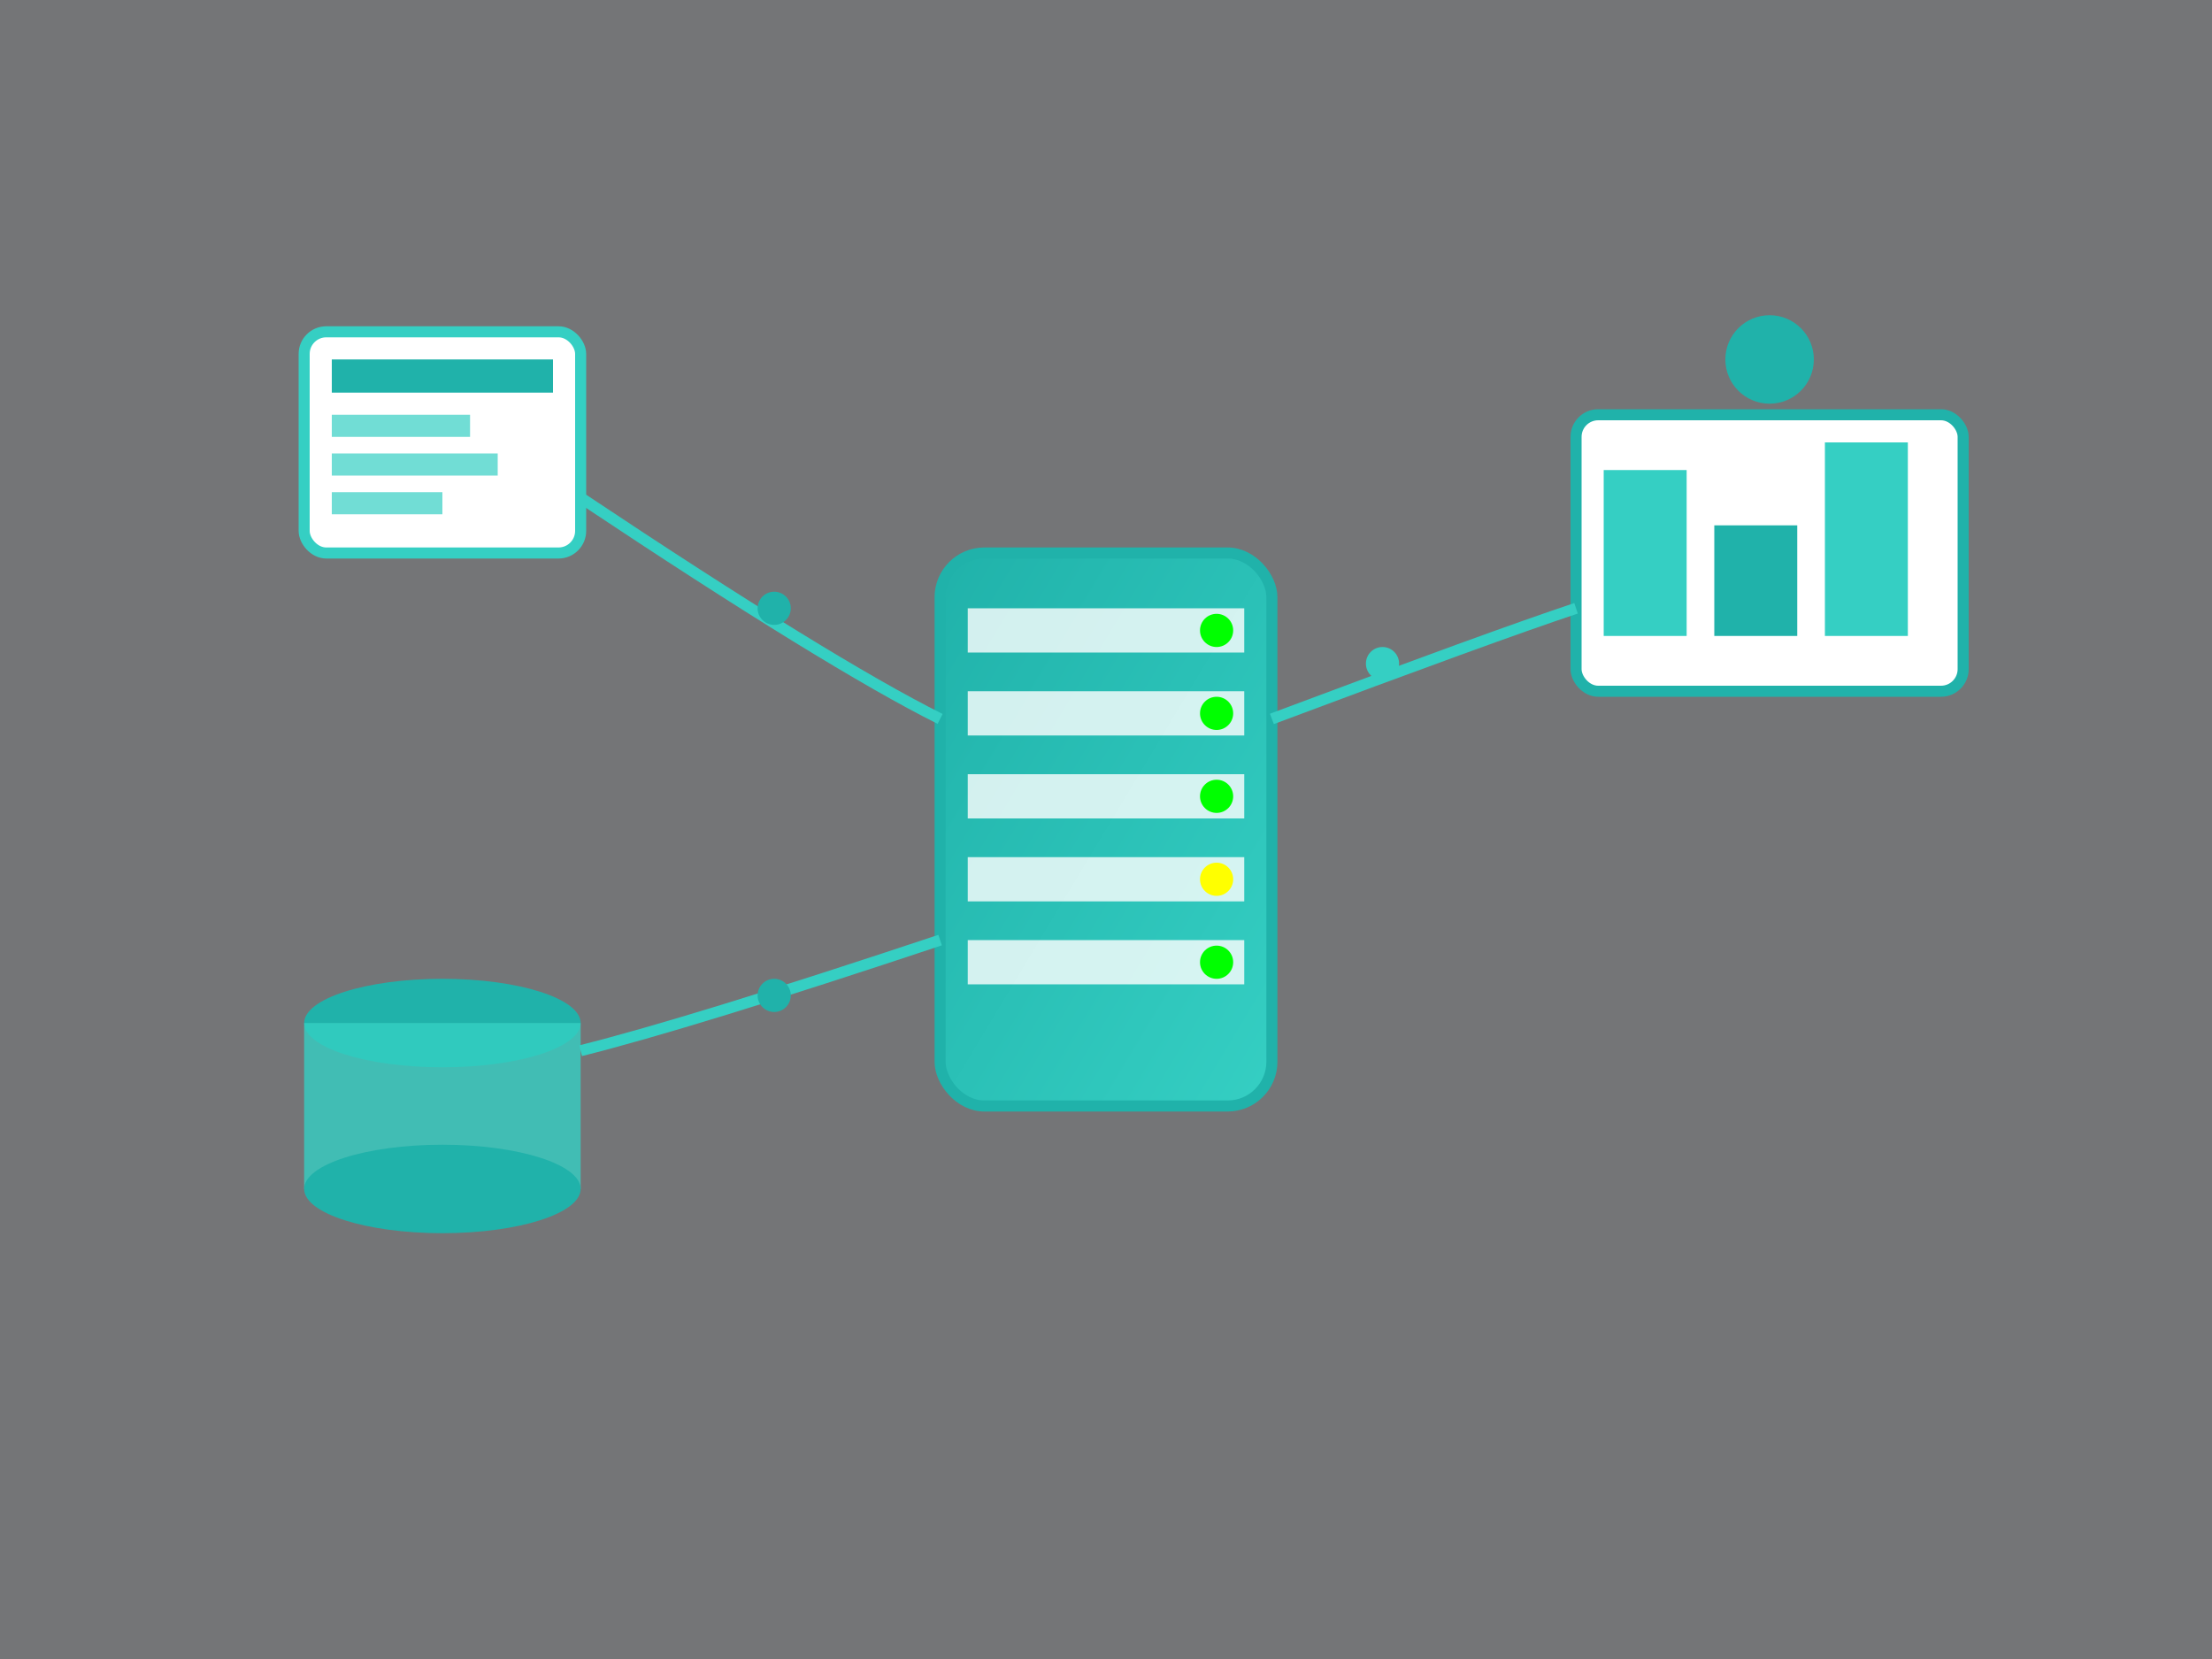 <svg viewBox="0 0 400 300" xmlns="http://www.w3.org/2000/svg">
  <rect x="0" y="0" width="400" height="300" fill="#808080" stroke="none"/>
  <defs>
    <linearGradient id="systemGradient" x1="0%" y1="0%" x2="100%" y2="100%">
      <stop offset="0%" style="stop-color:#20B2AA" />
      <stop offset="100%" style="stop-color:#35CFC3" />
    </linearGradient>
  </defs>
  
  <!-- Background -->
  <rect width="400" height="300" fill="#0B1C2C" opacity="0.1"/>
  
  <!-- Central server -->
  <g transform="translate(200, 150)">
    <rect x="-30" y="-50" width="60" height="100" rx="8" fill="url(#systemGradient)" stroke="#20B2AA" stroke-width="2"/>
    
    <!-- Server details -->
    <rect x="-25" y="-40" width="50" height="8" fill="#FFFFFF" opacity="0.8"/>
    <rect x="-25" y="-25" width="50" height="8" fill="#FFFFFF" opacity="0.8"/>
    <rect x="-25" y="-10" width="50" height="8" fill="#FFFFFF" opacity="0.8"/>
    <rect x="-25" y="5" width="50" height="8" fill="#FFFFFF" opacity="0.8"/>
    <rect x="-25" y="20" width="50" height="8" fill="#FFFFFF" opacity="0.8"/>
    
    <!-- Status lights -->
    <circle cx="20" cy="-36" r="3" fill="#00FF00"/>
    <circle cx="20" cy="-21" r="3" fill="#00FF00"/>
    <circle cx="20" cy="-6" r="3" fill="#00FF00"/>
    <circle cx="20" cy="9" r="3" fill="#FFFF00"/>
    <circle cx="20" cy="24" r="3" fill="#00FF00"/>
  </g>
  
  <!-- Database -->
  <g transform="translate(80, 200)">
    <ellipse cx="0" cy="-15" rx="25" ry="8" fill="#20B2AA"/>
    <rect x="-25" y="-15" width="50" height="30" fill="#35CFC3" opacity="0.8"/>
    <ellipse cx="0" cy="15" rx="25" ry="8" fill="#20B2AA"/>
  </g>
  
  <!-- Analytics dashboard -->
  <g transform="translate(320, 100)">
    <rect x="-35" y="-25" width="70" height="50" rx="4" fill="white" stroke="#20B2AA" stroke-width="2"/>
    <rect x="-30" y="-15" width="15" height="30" fill="#35CFC3"/>
    <rect x="-10" y="-5" width="15" height="20" fill="#20B2AA"/>
    <rect x="10" y="-20" width="15" height="35" fill="#35CFC3"/>
    <circle cx="0" cy="-35" r="8" fill="#20B2AA"/>
  </g>
  
  <!-- User interface -->
  <g transform="translate(80, 80)">
    <rect x="-25" y="-20" width="50" height="40" rx="4" fill="white" stroke="#35CFC3" stroke-width="2"/>
    <rect x="-20" y="-15" width="40" height="6" fill="#20B2AA"/>
    <rect x="-20" y="-5" width="25" height="4" fill="#35CFC3" opacity="0.7"/>
    <rect x="-20" y="2" width="30" height="4" fill="#35CFC3" opacity="0.7"/>
    <rect x="-20" y="9" width="20" height="4" fill="#35CFC3" opacity="0.7"/>
  </g>
  
  <!-- Connection lines -->
  <g stroke="#35CFC3" stroke-width="2" fill="none">
    <path d="M105,90 Q150,120 170,130"/>
    <path d="M230,130 Q270,115 285,110"/>
    <path d="M170,170 Q125,185 105,190"/>
  </g>
  
  <!-- Data flow indicators -->
  <circle cx="140" cy="110" r="3" fill="#20B2AA"/>
  <circle cx="250" cy="120" r="3" fill="#35CFC3"/>
  <circle cx="140" cy="180" r="3" fill="#20B2AA"/>
</svg>
